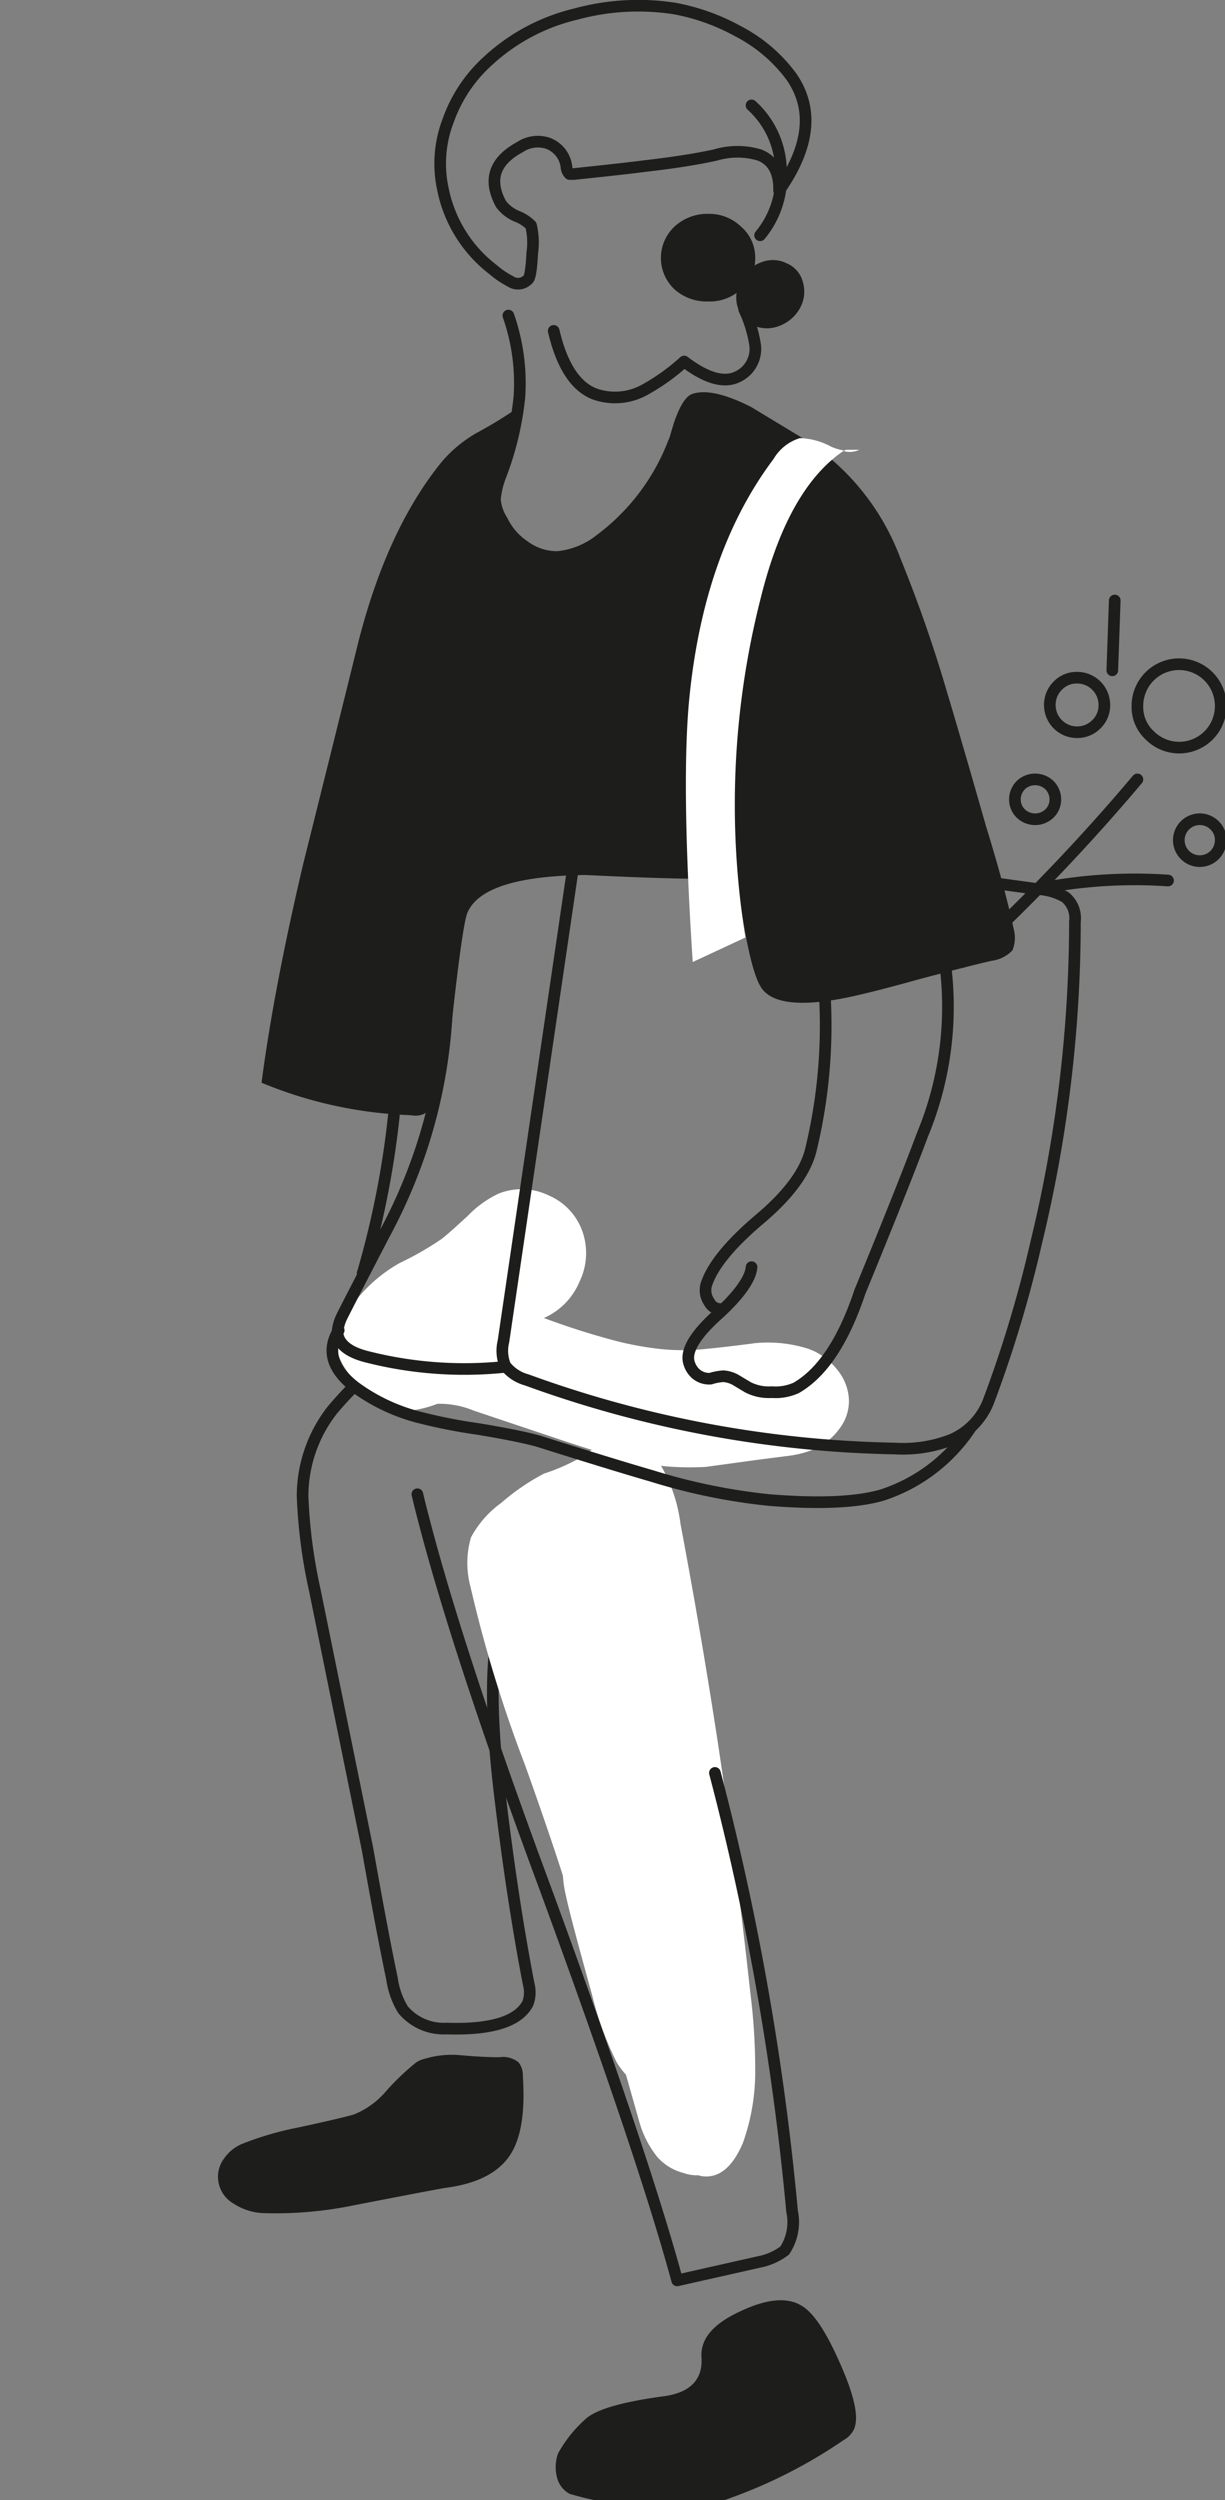 <svg id="Layer_1" data-name="Layer 1" xmlns="http://www.w3.org/2000/svg" viewBox="0 0 100 204"><rect x="0" y="0" width="100" height="204" fill="#808080" stroke="none"/><defs><style>.cls-1{fill:none;stroke:#1d1d1b;stroke-linecap:round;stroke-linejoin:round;stroke-width:.95px}.cls-2{fill:#1d1d1b}.cls-3{fill:#fff}</style></defs><g id="MergedLayer_1" data-name="MergedLayer 1"><path id="Layer0_0_MEMBER_0_1_STROKES" data-name="Layer0 0 MEMBER 0 1 STROKES" class="cls-1" d="M78.55 78.5a160.34 160.34 0 0014.3-14.9"/><path id="Layer0_0_MEMBER_1_1_STROKES" data-name="Layer0 0 MEMBER 1 1 STROKES" class="cls-1" d="M99.65 57.6a3.39 3.39 0 01-5.8 2.4 3.15 3.15 0 01-1-2.4 3.4 3.4 0 016.8 0z"/><path id="Layer0_0_MEMBER_2_1_STROKES" data-name="Layer0 0 MEMBER 2 1 STROKES" class="cls-1" d="M99.65 68.55a1.71 1.71 0 11-.5-1.2 1.64 1.64 0 01.5 1.2z"/><path id="Layer0_0_MEMBER_3_1_STROKES" data-name="Layer0 0 MEMBER 3 1 STROKES" class="cls-1" d="M90.15 57.55a2.12 2.12 0 01-.65 1.55 2.19 2.19 0 01-1.6.65 2.22 2.22 0 01-2.2-2.2 2.19 2.19 0 01.65-1.6 2.12 2.12 0 011.55-.65 2.22 2.22 0 012.25 2.25z"/><path id="Layer0_0_MEMBER_4_1_STROKES" data-name="Layer0 0 MEMBER 4 1 STROKES" class="cls-1" d="M86.15 65.25a1.59 1.59 0 01-.5 1.15 1.69 1.69 0 01-2.3 0 1.59 1.59 0 01-.5-1.15 1.64 1.64 0 01.5-1.2 1.69 1.69 0 012.3 0 1.64 1.64 0 01.5 1.2z"/><path id="Layer0_0_MEMBER_5_1_STROKES" data-name="Layer0 0 MEMBER 5 1 STROKES" class="cls-1" d="M85.2 72.45a40.22 40.22 0 0110.15-.6"/><path id="Layer0_0_MEMBER_6_1_STROKES" data-name="Layer0 0 MEMBER 6 1 STROKES" class="cls-1" d="M91 49l-.2 5.7"/><path id="Layer0_1_MEMBER_0_1_STROKES" data-name="Layer0 1 MEMBER 0 1 STROKES" class="cls-1" d="M42.9 103.87q-2.82 1.69-8.45 4.89a30 30 0 00-7.33 6.31 11.42 11.42 0 00-2.42 7 42.46 42.46 0 001 7.69l4.3 21.12q1.24 7 2 10.58a6.59 6.59 0 00.9 2.53 4.32 4.32 0 003.54 1.54q5.52.18 6.66-2.08a2.63 2.63 0 00.06-1.54q-1.31-6.75-2.33-15.25-1.17-9.61-.06-14.19a13.12 13.12 0 018.81-9.87"/><path class="cls-2" d="M36.43 178.52q4-.53 5.37-2.93c.77-1.35 1.07-3.41.88-6.19a1.63 1.63 0 00-.35-1.11 2 2 0 00-1.57-.42c-.28 0-1.32 0-3.1-.16a7.69 7.69 0 00-3 .29 1.92 1.92 0 00-.89.46 19.91 19.91 0 00-2.28 2.21 6.76 6.76 0 01-2.6 1.87c-.68.2-2.21.56-4.58 1.07a25.89 25.89 0 00-4.47 1.3 3.33 3.33 0 00-1.53 1.2 2.46 2.46 0 00-.5 1.78 2.53 2.53 0 001.28 1.94 4.79 4.79 0 002.39.76 31.67 31.67 0 007.52-.66q7.12-1.38 7.43-1.41z" id="Layer0_1_MEMBER_1_FILL" data-name="Layer0 1 MEMBER 1 FILL"/><path class="cls-3" d="M55.55 124.35a12.68 12.68 0 00-1.65-4.85 5.07 5.07 0 00-2-1.65 3.29 3.29 0 00-2.45-.15 7.42 7.42 0 00-1.2.65c-.63.43-1 .68-1.15.75a16.79 16.79 0 01-2.7 1.15 18.27 18.27 0 00-3.5 2.4 8.22 8.22 0 00-2.45 2.8 7.41 7.41 0 00-.05 4A108.71 108.71 0 0042.85 144q1.89 5.28 3.1 9.05a9.89 9.89 0 00.25 1.65c.27 1.27 1 4 2.15 8.15a25.58 25.58 0 002 5.45 7 7 0 00.75 1l1.15 4.05a8.07 8.07 0 001.4 2.65 4.22 4.22 0 002.1 1.3l.15.05a3.13 3.13 0 001.1.15 2.05 2.05 0 00.65.1c1.23 0 2.22-.92 3-2.75a17.35 17.35 0 001-6.05 50 50 0 00-.4-6.2q-1.11-10.22-2.65-20.4-1.36-8.9-3.05-17.85z" id="Layer0_2_FILL" data-name="Layer0 2 FILL"/><path id="Layer0_3_MEMBER_0_1_STROKES" data-name="Layer0 3 MEMBER 0 1 STROKES" class="cls-1" d="M34.07 121.93q2.77 11.5 10.44 32.15 8 21.79 10.77 32l6.66-1.5a5 5 0 002.12-.94 4.21 4.21 0 00.6-3.19 220 220 0 00-6.3-35.78"/><path class="cls-2" d="M60.44 188.6c-2.19 1-3.25 2.23-3.18 3.7.15 1.89-.94 3-3.27 3.26q-4.83.67-6.13 1.78a10.66 10.66 0 00-2.3 2.85 3.26 3.26 0 00-.11 1.88 2.06 2.06 0 001.06 1.43 23.38 23.38 0 005.08.93c3 .36 4.81.44 5.52.22a40.72 40.72 0 0011.76-5.54 2 2 0 00.85-.9c.42-1 0-2.78-1.17-5.42s-2.18-4.11-3.14-4.66q-1.76-1.05-4.97.47z" id="Layer0_3_MEMBER_1_FILL" data-name="Layer0 3 MEMBER 1 FILL"/><path class="cls-3" d="M44.8 97.55a5.07 5.07 0 00-4.1-.15 8.49 8.49 0 00-2.5 1.8c-1.23 1.13-2 1.82-2.3 2a25.15 25.15 0 01-3.25 1.85 12.14 12.14 0 00-4 3.6 5.27 5.27 0 00-1.2 3v.4a6.23 6.23 0 002.65 3.55 5.28 5.28 0 003.45 1.5 8.71 8.71 0 002.15-.55 7.23 7.23 0 012.95.55l7.9 2.65q3.56 1.15 5.05 1.5a23.14 23.14 0 006 .45l4.4-.6 2.35-.3a8.49 8.49 0 002.25-.6 5.22 5.22 0 001.95-1.65 3.7 3.7 0 00.75-2.35 4.15 4.15 0 00-.85-2.3 5.48 5.48 0 00-1.9-1.6 5.39 5.39 0 00-.6-.25 10.94 10.94 0 00-4.3-.45c-1.52.2-2.79.35-3.8.45-.45.05-.85.08-1.2.1a17.46 17.46 0 01-3-.1 26.16 26.16 0 01-3.25-.6 61.42 61.42 0 01-6-1.9 5.58 5.58 0 002.9-2.95 5.34 5.34 0 00.25-4.1 5 5 0 00-2.75-2.95z" id="Layer0_4_MEMBER_0_FILL" data-name="Layer0 4 MEMBER 0 FILL"/><path id="Layer0_4_MEMBER_1_MEMBER_0_1_STROKES" data-name="Layer0 4 MEMBER 1 MEMBER 0 1 STROKES" class="cls-1" d="M45.2 27q1 4.25 3.35 5.15a5 5 0 004-.3 17 17 0 003.3-2.35c1.8 1.37 3.25 1.78 4.35 1.25a2.51 2.51 0 001.45-2.55 10.41 10.41 0 00-.9-2.95"/><path id="Layer0_4_MEMBER_1_MEMBER_1_1_STROKES" data-name="Layer0 4 MEMBER 1 MEMBER 1 1 STROKES" class="cls-1" d="M62.05 19.2a7.49 7.49 0 001.7-5.45 7.28 7.28 0 00-2.4-5.15"/><path class="cls-2" d="M61.65 21.05a3.31 3.31 0 00-1.15-2.55 3.75 3.75 0 00-2.7-1.05 3.94 3.94 0 00-2.75 1.05 3.51 3.51 0 000 5.1 3.94 3.94 0 002.75 1 3.75 3.75 0 002.7-1 3.31 3.31 0 001.15-2.55z" id="Layer0_4_MEMBER_1_MEMBER_2_FILL" data-name="Layer0 4 MEMBER 1 MEMBER 2 FILL"/><path id="Layer0_4_MEMBER_1_MEMBER_3_1_STROKES" data-name="Layer0 4 MEMBER 1 MEMBER 3 1 STROKES" class="cls-1" d="M64.6 6.25a12.55 12.55 0 00-4.35-3.7A17.22 17.22 0 0055.1.7a19.36 19.36 0 00-8.1.45A16 16 0 0039.8 5a11.9 11.9 0 00-3.2 4.8 9.8 9.8 0 00-.45 5.6 11 11 0 004.1 6.6 7.41 7.41 0 001.4.95 1.12 1.12 0 001.45-.15c.17-.13.28-.85.35-2.15a6.12 6.12 0 00-.1-2.25 3.25 3.25 0 00-1.15-.75 3.1 3.1 0 01-1.3-1Q39.3 13.7 42.45 12a2.62 2.62 0 012.3-.3 2.34 2.34 0 011.5 2 .88.88 0 00.25.5h.35c2.57-.27 4.5-.48 5.8-.65q3.49-.4 5.75-.9a6.27 6.27 0 013.6 0c1.1.43 1.63 1.4 1.6 2.9q3.75-5.35 1-9.3z"/><path class="cls-2" d="M65.3 25.15a2.74 2.74 0 00.25-2.1 2.26 2.26 0 00-1.3-1.55 2.56 2.56 0 00-2.1-.1 3 3 0 00-1.65 1.45 2.74 2.74 0 00-.3 2.15 2.39 2.39 0 001.3 1.55 2.68 2.68 0 002.1.05 3.18 3.18 0 001.7-1.45z" id="Layer0_4_MEMBER_1_MEMBER_4_FILL" data-name="Layer0 4 MEMBER 1 MEMBER 4 FILL"/><path id="Layer0_4_MEMBER_1_MEMBER_5_1_STROKES" data-name="Layer0 4 MEMBER 1 MEMBER 5 1 STROKES" class="cls-1" d="M41.5 25.75a16.67 16.67 0 01.9 6.65 24.94 24.94 0 01-1.55 6.45 7.14 7.14 0 00-.45 1.9 3.85 3.85 0 00.6 1.75 5.29 5.29 0 001.85 2.1 4.43 4.43 0 002.7.85 6.65 6.65 0 003.5-1.45A17.8 17.8 0 0055 36.1"/><path class="cls-2" d="M29.15 52.8q-1.45 5.89-4.4 17.7-2.4 10.2-3.4 17.85A34.84 34.84 0 0033.55 91a1.75 1.75 0 001.05-.1q1.55-.85 2.3-7.65c.57-5.23 1-8.15 1.25-8.75q1.24-3 9.65-3.1 9.3.45 11.75.25c.43.23.72.82.85 1.75q.9 6.3 1.9 7.4 1.46 1.69 6.85.6 2.14-.45 5.9-1.5 4.1-1.09 5.9-1.5a2.85 2.85 0 001.7-.85 2.75 2.75 0 00.1-1.75c-.5-2.33-1.25-5.12-2.25-8.35q-2.1-7.35-3.2-11a111.9 111.9 0 00-3.8-10.9 19.7 19.7 0 00-7.9-9.75l-4.3-2.6q-3.19-1.61-4.8-1.05-.8.3-1.5 2.4l-.9 3A14.23 14.23 0 0150.35 43a8.46 8.46 0 01-5.45 2.35q-3.34.1-4-3.35a9.13 9.13 0 01.7-4.4 9 9 0 00.7-4.35 34.27 34.27 0 01-3.25 2 10.62 10.62 0 00-3 2.45q-4.55 5.6-6.9 15.1z" id="Layer0_4_MEMBER_1_MEMBER_6_FILL" data-name="Layer0 4 MEMBER 1 MEMBER 6 FILL"/><path class="cls-3" d="M68.85 36.75a4.25 4.25 0 01-1-.3 5.68 5.68 0 00-2.55-.7 3.76 3.76 0 00-2.15 1.7q-5.75 7.65-6.9 19.75-.64 6.94.3 21.3l4.3-2a68.27 68.27 0 011.25-27.7q2.21-8.91 6.75-12m.2-.1a.93.93 0 01-.2.1 1.79 1.79 0 001.3-.1z" id="Layer0_4_MEMBER_1_MEMBER_7_FILL" data-name="Layer0 4 MEMBER 1 MEMBER 7 FILL"/><path id="Layer0_4_MEMBER_1_MEMBER_8_1_STROKES" data-name="Layer0 4 MEMBER 1 MEMBER 8 1 STROKES" class="cls-1" d="M67 77.8a43.2 43.2 0 01-.8 16c-.43 1.8-1.82 3.68-4.15 5.65s-3.9 3.8-4.4 5.4a1.67 1.67 0 00.25 1.4 1 1 0 001.1.55"/><path id="Layer0_4_MEMBER_1_MEMBER_9_1_STROKES" data-name="Layer0 4 MEMBER 1 MEMBER 9 1 STROKES" class="cls-1" d="M77.2 79a27.25 27.25 0 01-1.9 13.6q-1.55 4.16-5.1 12.8-2 6-5.2 7.85a4.1 4.1 0 01-2 .35 3.74 3.74 0 01-1.95-.4l-1-.6a2.42 2.42 0 00-1-.3 4.46 4.46 0 00-1.05.2 1.67 1.67 0 01-1.2-.4 1.93 1.93 0 01-.6-1.1c-.13-.93.65-2.17 2.35-3.7s2.73-2.93 2.8-3.9"/><path id="Layer0_4_MEMBER_1_MEMBER_10_1_STROKES" data-name="Layer0 4 MEMBER 1 MEMBER 10 1 STROKES" class="cls-1" d="M47 69.3l-5.9 40.15a3.18 3.18 0 00.15 2A3.34 3.34 0 0043 112.6a92.54 92.54 0 0030.05 5.6 10.91 10.91 0 004.7-.75 5.65 5.65 0 003-3.25 101.05 101.05 0 003.85-12.85 111.27 111.27 0 003.15-26.15 2.21 2.21 0 00-.8-2 5 5 0 00-2.25-.65l-5.8-.8"/><path id="Layer0_4_MEMBER_1_MEMBER_11_1_STROKES" data-name="Layer0 4 MEMBER 1 MEMBER 11 1 STROKES" class="cls-1" d="M36.5 78.85A42.35 42.35 0 0134.3 94a43.59 43.59 0 01-3 6.85q-3.11 6-3.4 6.6a3.51 3.51 0 00-.35 1.3c.07.93.92 1.62 2.55 2a32.12 32.12 0 0011 .8"/><path id="Layer0_4_MEMBER_1_MEMBER_12_1_STROKES" data-name="Layer0 4 MEMBER 1 MEMBER 12 1 STROKES" class="cls-1" d="M79.2 116.55A13.76 13.76 0 0172 122q-3.11.9-9.25.4a49.08 49.08 0 01-9.5-1.95q-3.11-.9-9.3-2.85c-1.07-.3-2.72-.63-4.95-1a43.89 43.89 0 01-5-1 15.22 15.22 0 01-5-2.4q-2.85-2.2-1.35-4.65"/><path id="Layer0_4_MEMBER_1_MEMBER_13_1_STROKES" data-name="Layer0 4 MEMBER 1 MEMBER 13 1 STROKES" class="cls-1" d="M32.15 91.05a73.69 73.69 0 01-2.47 12.6c0 .09-.06.17-.08.25"/></g></svg>